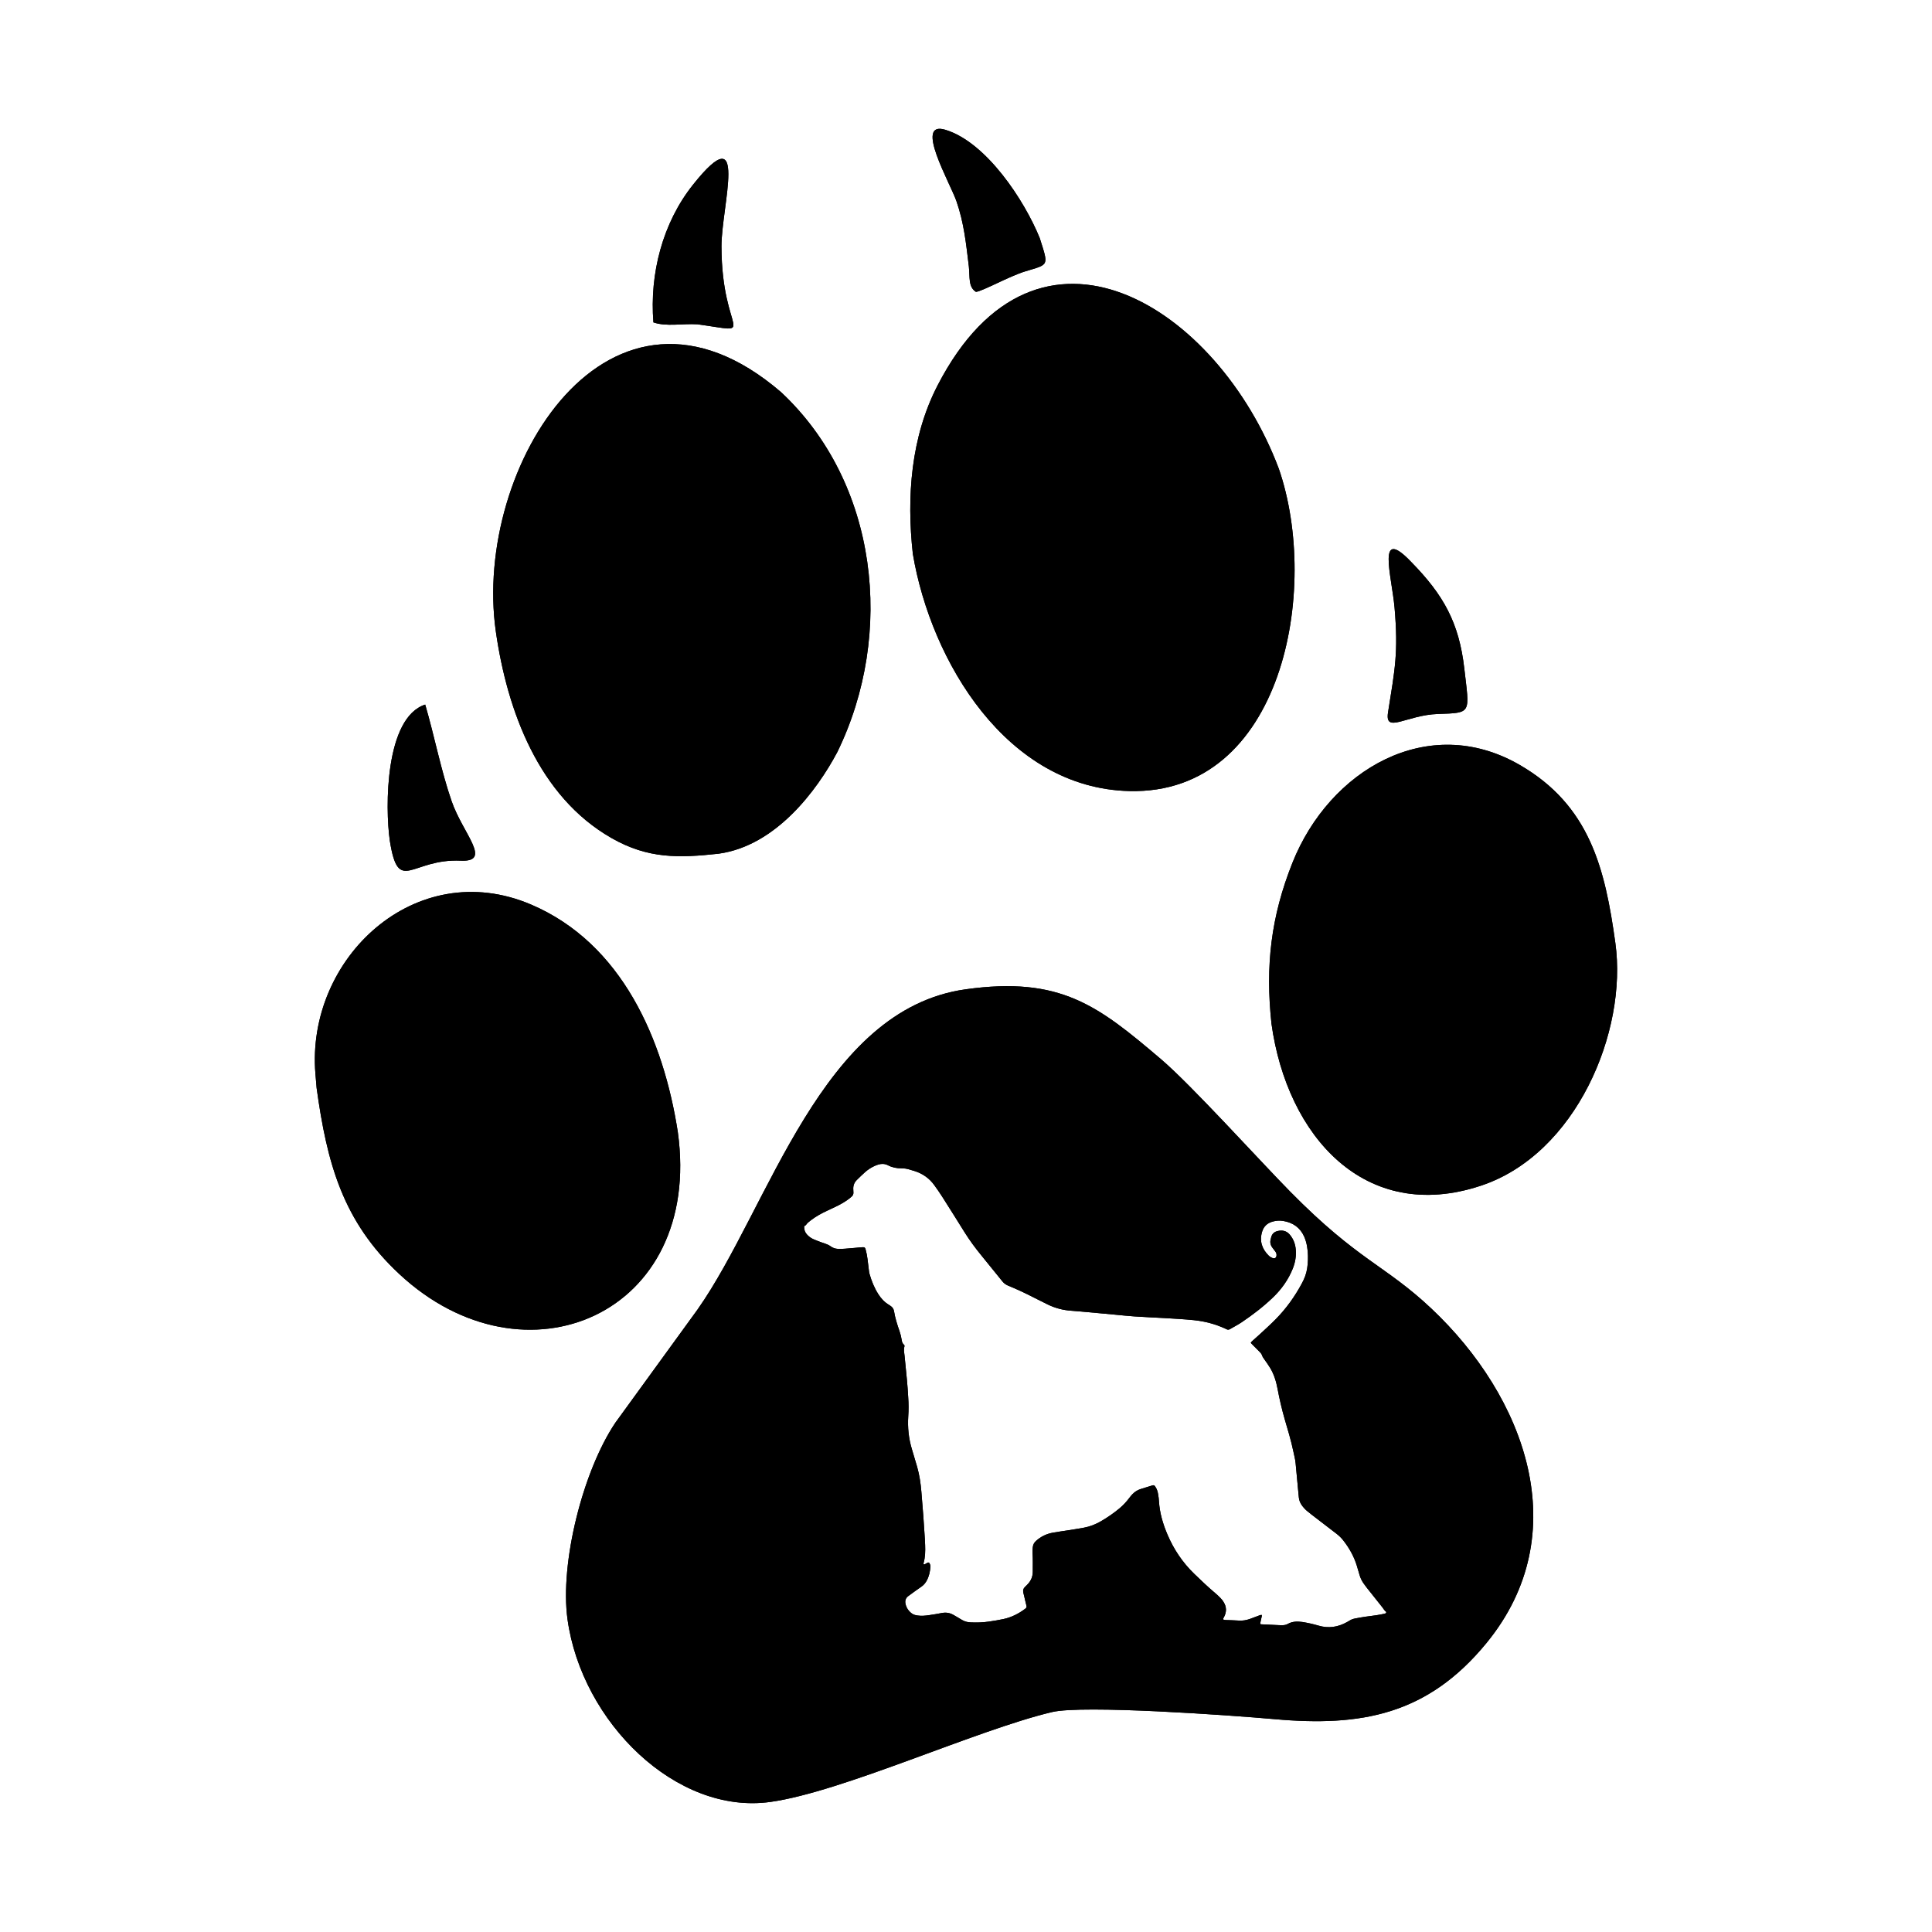 <svg width="1500" height="1500" viewBox="0 0 1500 1500" xmlns="http://www.w3.org/2000/svg">
  <!-- Original SVG transformed and centered -->
  <svg x="244.444" y="100.0" width="1011.111" height="1300" viewBox="0 0 462 594">
    >    <path class="cls-1" d="M339.37,317.48c5.53,39.88,33.17,71.09,74.28,57.46,33.79-11.19,52.07-54.65,47.71-86.11-3.65-26.33-9-48.78-34-63.2-32.5-18.74-67.43,1.85-80.54,34.72-7.66,19.22-9.65,36.6-7.45,57.12h0Z"/>   <path class="cls-1" d="M339.37,317.48c5.53,39.88,33.17,71.09,74.28,57.46,33.79-11.19,52.07-54.65,47.71-86.11-3.65-26.33-9-48.78-34-63.2-32.5-18.74-67.43,1.85-80.54,34.72-7.66,19.22-9.65,36.6-7.45,57.12h0Z"/>   <path class="cls-1" d="M234.54,57.85c2.32-.23,11.77-5.52,17.37-7.24,8.64-2.64,8.44-1.72,5.25-11.84-5.36-13.24-18.89-33.99-33.49-38.42-11.24-3.41,1.71,18.88,3.95,25.35,2.68,7.74,3.41,15.02,4.39,23.11.42,3.87-.26,7.3,2.52,9.04h.01Z"/>   <path class="cls-1" d="M234.54,57.85c2.32-.23,11.77-5.52,17.37-7.24,8.64-2.64,8.44-1.72,5.25-11.84-5.36-13.24-18.89-33.99-33.49-38.42-11.24-3.41,1.71,18.88,3.95,25.35,2.68,7.74,3.41,15.02,4.39,23.11.42,3.87-.26,7.3,2.52,9.04h.01Z"/>   <path class="cls-1" d="M212.14,150.79c6.44,38.21,33.33,83.09,76.78,84.15,54.57,1.33,67.77-71.75,53.06-114.34-21.59-57.49-85.52-98.31-121.04-29.61-9.51,18.39-11.04,39.55-8.8,59.8h0Z"/>   <path class="cls-1" d="M212.14,150.79c6.44,38.21,33.33,83.09,76.78,84.15,54.57,1.33,67.77-71.75,53.06-114.34-21.59-57.49-85.52-98.31-121.04-29.61-9.51,18.39-11.04,39.55-8.8,59.8h0Z"/>   <path class="cls-1" d="M135.66,69.34c22.4,3.09,8.68,4.43,8.59-27.61-.04-14.13,9.93-47.03-10.09-21.9-10.84,13.61-15.43,31.63-14.05,48.85,4.62,1.58,10.19.36,15.55.67h0Z"/>   <path class="cls-1" d="M135.66,69.34c22.4,3.09,8.68,4.43,8.59-27.61-.04-14.13,9.93-47.03-10.09-21.9-10.84,13.61-15.43,31.63-14.05,48.85,4.62,1.58,10.19.36,15.55.67h0Z"/>   <path class="cls-1" d="M396.08,418.51c-16.44-15.48-25.87-16.9-50.04-41.43-10.77-10.93-35.09-37.85-45.84-47-22.35-19.02-35.67-29.51-69.32-24.81-51.38,7.17-69.58,77.31-95.1,113.58l-29.16,40.16c-11.55,17.17-19.75,49.82-16.98,69.78,5.06,36.47,38.6,69.42,71.96,64.76,25.64-3.58,73.06-25.52,99.92-31.88,10.99-2.6,63.17,1.11,79.03,2.52,30.43,2.71,54.13-1.4,75.13-27.06,31.87-38.94,13.56-87.39-19.6-118.62ZM379.83,526.66c-.15.06-.29.1-.45.14-.97.18-1.92.41-2.88.53-2.5.31-4.98.65-7.46,1.14-.69.14-1.34.34-1.93.73-.33.2-.65.39-.98.57-3.21,1.79-6.56,2.28-10.12,1.22-1.87-.55-3.78-.98-5.71-1.28-1.81-.25-3.57-.22-5.22.73-.61.35-1.32.41-2.01.43-.39,0-.77-.02-1.14-.04-2.07-.1-4.15-.2-6.22-.3-.09-.02-.21-.06-.37-.1.06-.37.12-.71.2-1.04.13-.59.27-1.16.39-1.75.04-.11,0-.27-.02-.43-.53-.02-.91.19-1.32.35-1,.37-2.01.77-3.01,1.12-1.2.41-2.44.61-3.72.53-1.61-.1-3.21-.14-4.82-.2-.18-.02-.37-.04-.55-.08-.2-.04-.32-.27-.24-.45.11-.24.23-.45.35-.67.88-1.73.84-3.47-.18-5.12-.33-.58-.77-1.09-1.22-1.56-.59-.61-1.22-1.18-1.87-1.73-2.55-2.16-4.97-4.47-7.37-6.79-4.13-4-7.27-8.68-9.51-13.96-1.59-3.74-2.73-7.58-2.99-11.66-.03-.91-.17-1.81-.33-2.72-.13-.91-.45-1.77-.96-2.54-.37-.57-.53-.63-1.18-.43-1.36.41-2.72.83-4.06,1.26-1.11.35-2.05.96-2.86,1.79-.41.43-.81.91-1.16,1.38-.99,1.32-2.09,2.52-3.35,3.58-2.09,1.76-4.32,3.29-6.66,4.65-1.9,1.1-3.92,1.91-6.07,2.3-2.03.37-4.04.68-6.07,1-1.65.26-3.31.47-4.94.77-2.29.41-4.3,1.39-6.03,2.97-.67.62-1.02,1.34-1.1,2.23-.06.63-.12,1.26-.08,1.89.14,2.25.08,4.48.08,6.72,0,1.69-.57,3.13-1.71,4.37-.31.35-.67.68-1,1-.63.59-.85,1.3-.63,2.15.24.87.41,1.71.61,2.58.18.71.33,1.4.51,2.11.07.34-.02.61-.3.83-.08.06-.14.12-.22.18-2.28,1.71-4.8,2.99-7.62,3.6-1.73.38-3.47.65-5.22.91-2.15.32-4.31.38-6.5.28-1.06-.04-2.04-.3-2.97-.83-.65-.37-1.3-.77-1.95-1.16-.43-.26-.85-.51-1.3-.75-1.24-.67-2.56-.85-3.94-.59-1.52.3-3.03.55-4.57.77-1.36.2-2.7.32-4.06.12-.77-.1-1.5-.3-2.11-.77-1.09-.83-1.83-1.93-2.15-3.25-.27-1.13-.03-2.13.95-2.86.71-.52,1.42-1.05,2.13-1.56.87-.63,1.75-1.22,2.62-1.85.77-.55,1.38-1.28,1.83-2.13.81-1.53,1.18-3.19,1.28-4.9.02-.43-.1-.83-.3-1.18-.14-.26-.39-.36-.65-.26-.2.08-.37.22-.57.32-.2.1-.37.22-.57.32-.19.07-.37-.08-.35-.3,0-.06,0-.12.02-.18.59-2.09.63-4.23.55-6.38-.04-1.32-.14-2.64-.22-3.96-.13-2.15-.27-4.29-.43-6.42-.22-2.86-.47-5.71-.69-8.57-.24-2.95-.67-5.88-1.48-8.74-.59-2.08-1.22-4.17-1.85-6.24-1.18-3.84-1.58-7.76-1.32-11.76.16-2.26.14-4.53-.02-6.79-.11-1.97-.25-3.96-.43-5.93-.26-2.88-.57-5.77-.85-8.65-.12-1.12-.4-2.23-.06-3.37.08-.26.02-.51-.2-.69-.57-.47-.69-1.12-.79-1.77-.16-1.02-.41-2.03-.75-3.01-.81-2.32-1.56-4.65-1.95-7.09-.11-.71-.49-1.3-1.06-1.73-.24-.18-.49-.37-.77-.53-1.59-.94-2.78-2.26-3.76-3.8-1.38-2.18-2.34-4.53-3.05-6.99-.1-.33-.18-.69-.22-1.02-.18-1.43-.37-2.87-.53-4.31-.14-1.21-.37-2.37-.69-3.53-.19-.69-.35-.79-1.08-.77-.28,0-.57.04-.85.06-.57.06-1.12.12-1.69.16-1.22.11-2.44.23-3.66.31-.85.06-1.69.1-2.54.06-.93-.04-1.81-.34-2.56-.89-.63-.45-1.3-.76-2.03-1-.37-.13-.79-.25-1.16-.39-.95-.35-1.89-.69-2.82-1.1-.94-.39-1.75-.98-2.44-1.75-.66-.74-.98-1.6-.97-2.6,0-.05.02-.11.04-.37h.06c.08-.08.27-.18.51-.34.47-.73,1.16-1.24,1.83-1.75,1.75-1.34,3.68-2.4,5.69-3.33,1.26-.59,2.52-1.18,3.76-1.79,1.49-.75,2.93-1.6,4.25-2.64,1.34-1.06,1.44-1.28,1.3-2.97-.12-1.37.26-2.56,1.24-3.52.96-.97,1.95-1.89,2.95-2.8.88-.79,1.89-1.46,2.97-1.99.59-.3,1.2-.55,1.83-.73,1.12-.31,2.25-.25,3.31.3,1.49.78,3.13,1.1,4.82,1.08.82,0,1.63.1,2.42.32.71.2,1.4.39,2.09.61,2.92.92,5.32,2.56,7.11,5.06.99,1.37,1.97,2.77,2.88,4.21,2.66,4.17,5.28,8.37,7.9,12.56,1.79,2.85,3.78,5.55,5.93,8.17,2.5,3.06,4.98,6.11,7.44,9.18.57.71,1.28,1.21,2.11,1.54,2.97,1.2,5.88,2.58,8.74,4.04,1.73.89,3.49,1.77,5.24,2.62,2.64,1.28,5.42,2.01,8.35,2.21,1.13.08,2.27.18,3.39.28,2.47.22,4.91.45,7.35.67,1.54.13,3.07.29,4.61.43,2.32.22,4.65.47,6.97.63,3.54.24,7.11.39,10.65.59,3.53.2,7.05.4,10.56.75,3.82.39,7.48,1.35,10.99,2.95.2.1.39.18.59.28.39.2.77.18,1.16-.04,1.43-.85,2.93-1.59,4.31-2.54,3.9-2.64,7.62-5.49,11.01-8.76,3.03-2.91,5.41-6.28,6.99-10.2.86-2.15,1.24-4.36,1.06-6.66-.16-2.05-.85-3.88-2.19-5.44-1.13-1.28-2.52-1.58-4.12-1.24-1.3.27-2.14,1-2.44,2.32-.08.33-.18.66-.24,1-.14.79.02,1.52.41,2.19.22.37.51.71.77,1.06.2.28.43.53.63.83.23.35.35.73.35,1.16-.02.96-.61,1.39-1.5,1.02-.45-.2-.91-.46-1.26-.81-2.38-2.35-3.34-5.12-2.38-8.43.57-1.95,1.87-3.17,3.82-3.68,1.22-.34,2.48-.42,3.74-.2,3.44.59,5.98,2.36,7.42,5.61.22.52.41,1.07.57,1.6.35,1.15.53,2.33.65,3.53.17,2.04.12,4.09-.2,6.12-.29,1.89-.98,3.65-1.89,5.32-2.52,4.69-5.61,8.98-9.35,12.76-1.81,1.83-3.74,3.57-5.63,5.32-.91.83-1.83,1.63-2.74,2.46-.15.14-.25.31-.39.51.22.24.37.41.55.59.93.93,1.83,1.85,2.74,2.76.32.31.57.67.71,1.1.18.55.52.99.85,1.46.69.98,1.4,1.95,2.01,2.97,1.38,2.28,2.15,4.8,2.64,7.42.67,3.58,1.5,7.14,2.5,10.65,1.12,3.84,2.3,7.66,3.11,11.58.28,1.36.65,2.7.79,4.08.28,2.89.53,5.77.81,8.66.09,1.22.21,2.44.35,3.66.11.95.45,1.83,1,2.62.53.75,1.14,1.44,1.83,2.03.55.47,1.12.93,1.69,1.36,2.97,2.28,5.95,4.57,8.92,6.85.84.65,1.61,1.4,2.28,2.25,2.14,2.72,3.82,5.69,4.84,9.02.33,1.06.64,2.17.96,3.25.3,1.06.77,2.06,1.4,2.97.35.52.73,1.03,1.12,1.52,1.89,2.38,3.76,4.75,5.65,7.11.39.49.65,1.07,1.2,1.44.2.16.1.53-.14.63Z"/>   <path class="cls-1" d="M396.08,418.51c-16.44-15.48-25.87-16.9-50.04-41.43-10.77-10.93-35.09-37.85-45.84-47-22.35-19.02-35.67-29.51-69.32-24.81-51.38,7.17-69.58,77.31-95.1,113.58l-29.16,40.16c-11.55,17.17-19.75,49.82-16.98,69.78,5.06,36.47,38.6,69.42,71.96,64.76,25.64-3.58,73.06-25.52,99.92-31.88,10.99-2.6,63.17,1.11,79.03,2.52,30.43,2.71,54.13-1.4,75.13-27.06,31.87-38.94,13.56-87.39-19.6-118.62ZM379.83,526.66c-.15.06-.29.1-.45.14-.97.18-1.92.41-2.88.53-2.5.31-4.98.65-7.46,1.14-.69.14-1.34.34-1.93.73-.33.2-.65.39-.98.57-3.21,1.79-6.56,2.28-10.12,1.22-1.87-.55-3.78-.98-5.71-1.28-1.81-.25-3.57-.22-5.22.73-.61.35-1.32.41-2.01.43-.39,0-.77-.02-1.14-.04-2.07-.1-4.15-.2-6.22-.3-.09-.02-.21-.06-.37-.1.06-.37.12-.71.2-1.04.13-.59.27-1.16.39-1.75.04-.11,0-.27-.02-.43-.53-.02-.91.19-1.32.35-1,.37-2.01.77-3.01,1.12-1.2.41-2.44.61-3.72.53-1.61-.1-3.21-.14-4.82-.2-.18-.02-.37-.04-.55-.08-.2-.04-.32-.27-.24-.45.11-.24.23-.45.35-.67.88-1.73.84-3.47-.18-5.12-.33-.58-.77-1.09-1.22-1.56-.59-.61-1.22-1.18-1.87-1.73-2.55-2.16-4.97-4.47-7.37-6.79-4.13-4-7.27-8.68-9.51-13.96-1.59-3.74-2.73-7.58-2.99-11.66-.03-.91-.17-1.81-.33-2.72-.13-.91-.45-1.77-.96-2.54-.37-.57-.53-.63-1.18-.43-1.36.41-2.72.83-4.06,1.26-1.11.35-2.05.96-2.86,1.79-.41.43-.81.91-1.16,1.38-.99,1.32-2.09,2.52-3.35,3.58-2.09,1.76-4.32,3.29-6.66,4.65-1.9,1.1-3.92,1.91-6.07,2.3-2.03.37-4.04.68-6.07,1-1.65.26-3.31.47-4.94.77-2.29.41-4.3,1.39-6.03,2.97-.67.62-1.02,1.34-1.1,2.23-.06.63-.12,1.26-.08,1.89.14,2.25.08,4.48.08,6.72,0,1.69-.57,3.13-1.71,4.37-.31.35-.67.68-1,1-.63.59-.85,1.3-.63,2.15.24.87.41,1.71.61,2.58.18.71.33,1.4.51,2.11.07.34-.02.61-.3.83-.08.06-.14.12-.22.18-2.28,1.71-4.8,2.99-7.62,3.6-1.73.38-3.47.65-5.22.91-2.15.32-4.31.38-6.5.28-1.06-.04-2.04-.3-2.97-.83-.65-.37-1.3-.77-1.95-1.16-.43-.26-.85-.51-1.3-.75-1.24-.67-2.56-.85-3.94-.59-1.52.3-3.03.55-4.57.77-1.36.2-2.7.32-4.06.12-.77-.1-1.5-.3-2.11-.77-1.09-.83-1.83-1.93-2.15-3.25-.27-1.13-.03-2.13.95-2.86.71-.52,1.42-1.05,2.13-1.56.87-.63,1.75-1.22,2.62-1.85.77-.55,1.38-1.28,1.83-2.13.81-1.53,1.18-3.19,1.28-4.9.02-.43-.1-.83-.3-1.18-.14-.26-.39-.36-.65-.26-.2.08-.37.22-.57.32-.2.1-.37.22-.57.32-.19.07-.37-.08-.35-.3,0-.06,0-.12.02-.18.59-2.09.63-4.23.55-6.38-.04-1.32-.14-2.64-.22-3.96-.13-2.15-.27-4.29-.43-6.42-.22-2.86-.47-5.71-.69-8.57-.24-2.95-.67-5.88-1.48-8.74-.59-2.08-1.22-4.17-1.85-6.24-1.18-3.84-1.58-7.76-1.32-11.76.16-2.26.14-4.53-.02-6.79-.11-1.97-.25-3.96-.43-5.93-.26-2.88-.57-5.77-.85-8.65-.12-1.12-.4-2.23-.06-3.37.08-.26.02-.51-.2-.69-.57-.47-.69-1.12-.79-1.77-.16-1.02-.41-2.03-.75-3.01-.81-2.32-1.56-4.65-1.95-7.09-.11-.71-.49-1.3-1.06-1.73-.24-.18-.49-.37-.77-.53-1.59-.94-2.78-2.26-3.76-3.8-1.38-2.18-2.34-4.53-3.05-6.99-.1-.33-.18-.69-.22-1.02-.18-1.43-.37-2.87-.53-4.31-.14-1.21-.37-2.37-.69-3.53-.19-.69-.35-.79-1.08-.77-.28,0-.57.04-.85.06-.57.06-1.12.12-1.69.16-1.22.11-2.44.23-3.66.31-.85.06-1.69.1-2.54.06-.93-.04-1.81-.34-2.56-.89-.63-.45-1.3-.76-2.03-1-.37-.13-.79-.25-1.16-.39-.95-.35-1.89-.69-2.82-1.1-.94-.39-1.75-.98-2.44-1.75-.66-.74-.98-1.6-.97-2.6,0-.05.02-.11.04-.37h.06c.08-.08.27-.18.51-.34.47-.73,1.16-1.24,1.83-1.75,1.75-1.34,3.68-2.4,5.69-3.33,1.26-.59,2.52-1.18,3.76-1.79,1.49-.75,2.93-1.6,4.25-2.64,1.34-1.06,1.44-1.28,1.3-2.97-.12-1.37.26-2.56,1.24-3.52.96-.97,1.95-1.89,2.95-2.8.88-.79,1.89-1.46,2.97-1.99.59-.3,1.2-.55,1.83-.73,1.12-.31,2.25-.25,3.31.3,1.49.78,3.13,1.1,4.82,1.08.82,0,1.63.1,2.42.32.71.2,1.4.39,2.09.61,2.92.92,5.32,2.56,7.11,5.06.99,1.37,1.97,2.77,2.88,4.21,2.66,4.17,5.28,8.37,7.9,12.56,1.79,2.85,3.78,5.55,5.93,8.17,2.5,3.06,4.98,6.11,7.44,9.18.57.71,1.28,1.21,2.11,1.54,2.97,1.2,5.88,2.58,8.74,4.04,1.73.89,3.49,1.77,5.24,2.62,2.64,1.28,5.42,2.01,8.35,2.21,1.13.08,2.27.18,3.39.28,2.47.22,4.91.45,7.35.67,1.54.13,3.07.29,4.61.43,2.32.22,4.65.47,6.97.63,3.54.24,7.11.39,10.65.59,3.53.2,7.05.4,10.56.75,3.82.39,7.48,1.35,10.99,2.95.2.1.39.18.59.28.39.2.77.18,1.16-.04,1.43-.85,2.93-1.59,4.31-2.54,3.9-2.64,7.62-5.49,11.01-8.76,3.03-2.91,5.41-6.28,6.99-10.2.86-2.15,1.24-4.36,1.06-6.66-.16-2.05-.85-3.88-2.19-5.44-1.13-1.28-2.52-1.58-4.12-1.24-1.3.27-2.14,1-2.44,2.32-.08.33-.18.66-.24,1-.14.79.02,1.52.41,2.19.22.37.51.71.77,1.06.2.28.43.53.63.83.23.35.35.73.35,1.16-.02.96-.61,1.39-1.5,1.02-.45-.2-.91-.46-1.26-.81-2.38-2.35-3.34-5.12-2.38-8.43.57-1.95,1.87-3.17,3.82-3.68,1.22-.34,2.48-.42,3.74-.2,3.44.59,5.98,2.36,7.42,5.61.22.52.41,1.07.57,1.6.35,1.15.53,2.33.65,3.53.17,2.04.12,4.09-.2,6.12-.29,1.89-.98,3.65-1.89,5.32-2.52,4.69-5.61,8.98-9.35,12.76-1.81,1.83-3.74,3.57-5.63,5.32-.91.83-1.83,1.63-2.74,2.46-.15.14-.25.31-.39.51.22.24.37.41.55.59.93.93,1.83,1.85,2.74,2.76.32.31.57.67.71,1.1.18.55.52.99.85,1.46.69.98,1.4,1.95,2.01,2.97,1.38,2.28,2.15,4.8,2.64,7.42.67,3.58,1.5,7.14,2.5,10.65,1.12,3.84,2.3,7.66,3.11,11.58.28,1.36.65,2.7.79,4.08.28,2.89.53,5.77.81,8.66.09,1.22.21,2.44.35,3.66.11.95.45,1.83,1,2.62.53.75,1.14,1.44,1.83,2.03.55.47,1.12.93,1.69,1.36,2.97,2.28,5.95,4.57,8.92,6.85.84.65,1.61,1.4,2.28,2.25,2.14,2.72,3.82,5.69,4.84,9.02.33,1.06.64,2.17.96,3.25.3,1.06.77,2.06,1.4,2.97.35.52.73,1.03,1.12,1.52,1.89,2.38,3.76,4.75,5.65,7.11.39.49.65,1.07,1.2,1.44.2.16.1.53-.14.63Z"/>   <path class="cls-1" d="M.63,340.27c3.69,26.6,9.19,47.23,29.3,65.98,44.53,41.53,107.8,14.3,98.84-50.33-5.06-32.69-19.72-66.93-52.06-80.72C35.68,257.71-3.24,294.37.21,335.32l.42,4.94h0Z"/>   <path class="cls-1" d="M.63,340.27c3.69,26.6,9.19,47.23,29.3,65.98,44.53,41.53,107.8,14.3,98.84-50.33-5.06-32.69-19.72-66.93-52.06-80.72C35.68,257.71-3.24,294.37.21,335.32l.42,4.94h0Z"/>   <path class="cls-1" d="M389.05,153.78c-12.61-13.29-7.01,4.79-6.02,16.07,1.39,16.02.12,21.87-2.31,37.18-1.22,7.68,6.51.94,17.69.56,12.16-.42,11.2-.04,9.37-16.07-1.86-16.33-7.4-26.15-18.72-37.73h-.01Z"/>   <path class="cls-1" d="M389.05,153.78c-12.61-13.29-7.01,4.79-6.02,16.07,1.39,16.02.12,21.87-2.31,37.18-1.22,7.68,6.51.94,17.69.56,12.16-.42,11.2-.04,9.37-16.07-1.86-16.33-7.4-26.15-18.72-37.73h-.01Z"/>   <path class="cls-1" d="M26.61,252.63c3.08,19.28,7.47,6.21,25.16,7,11.32.51.79-9.5-3.23-21.05-3.76-10.8-6.1-23.09-9.39-34.32-14.21,4.6-14.29,36.32-12.54,48.37h0Z"/>   <path class="cls-1" d="M26.61,252.63c3.08,19.28,7.47,6.21,25.16,7,11.32.51.79-9.5-3.23-21.05-3.76-10.8-6.1-23.09-9.39-34.32-14.21,4.6-14.29,36.32-12.54,48.37h0Z"/>   <path class="cls-1" d="M143.34,257.14c20.21-2.82,34.8-22.42,42.03-36.07,20.44-41.87,14.49-95.5-20.03-127.69-60.7-52.11-109.49,26.62-101.13,84.97,4,27.94,15.13,58.5,41.07,73.28,12.93,7.37,23.78,7.08,38.07,5.52h0Z"/>   <path class="cls-1" d="M143.34,257.14c20.21-2.82,34.8-22.42,42.03-36.07,20.44-41.87,14.49-95.5-20.03-127.69-60.7-52.11-109.49,26.62-101.13,84.97,4,27.94,15.13,58.5,41.07,73.28,12.93,7.37,23.78,7.08,38.07,5.52h0Z"/> 
  </svg>
</svg>